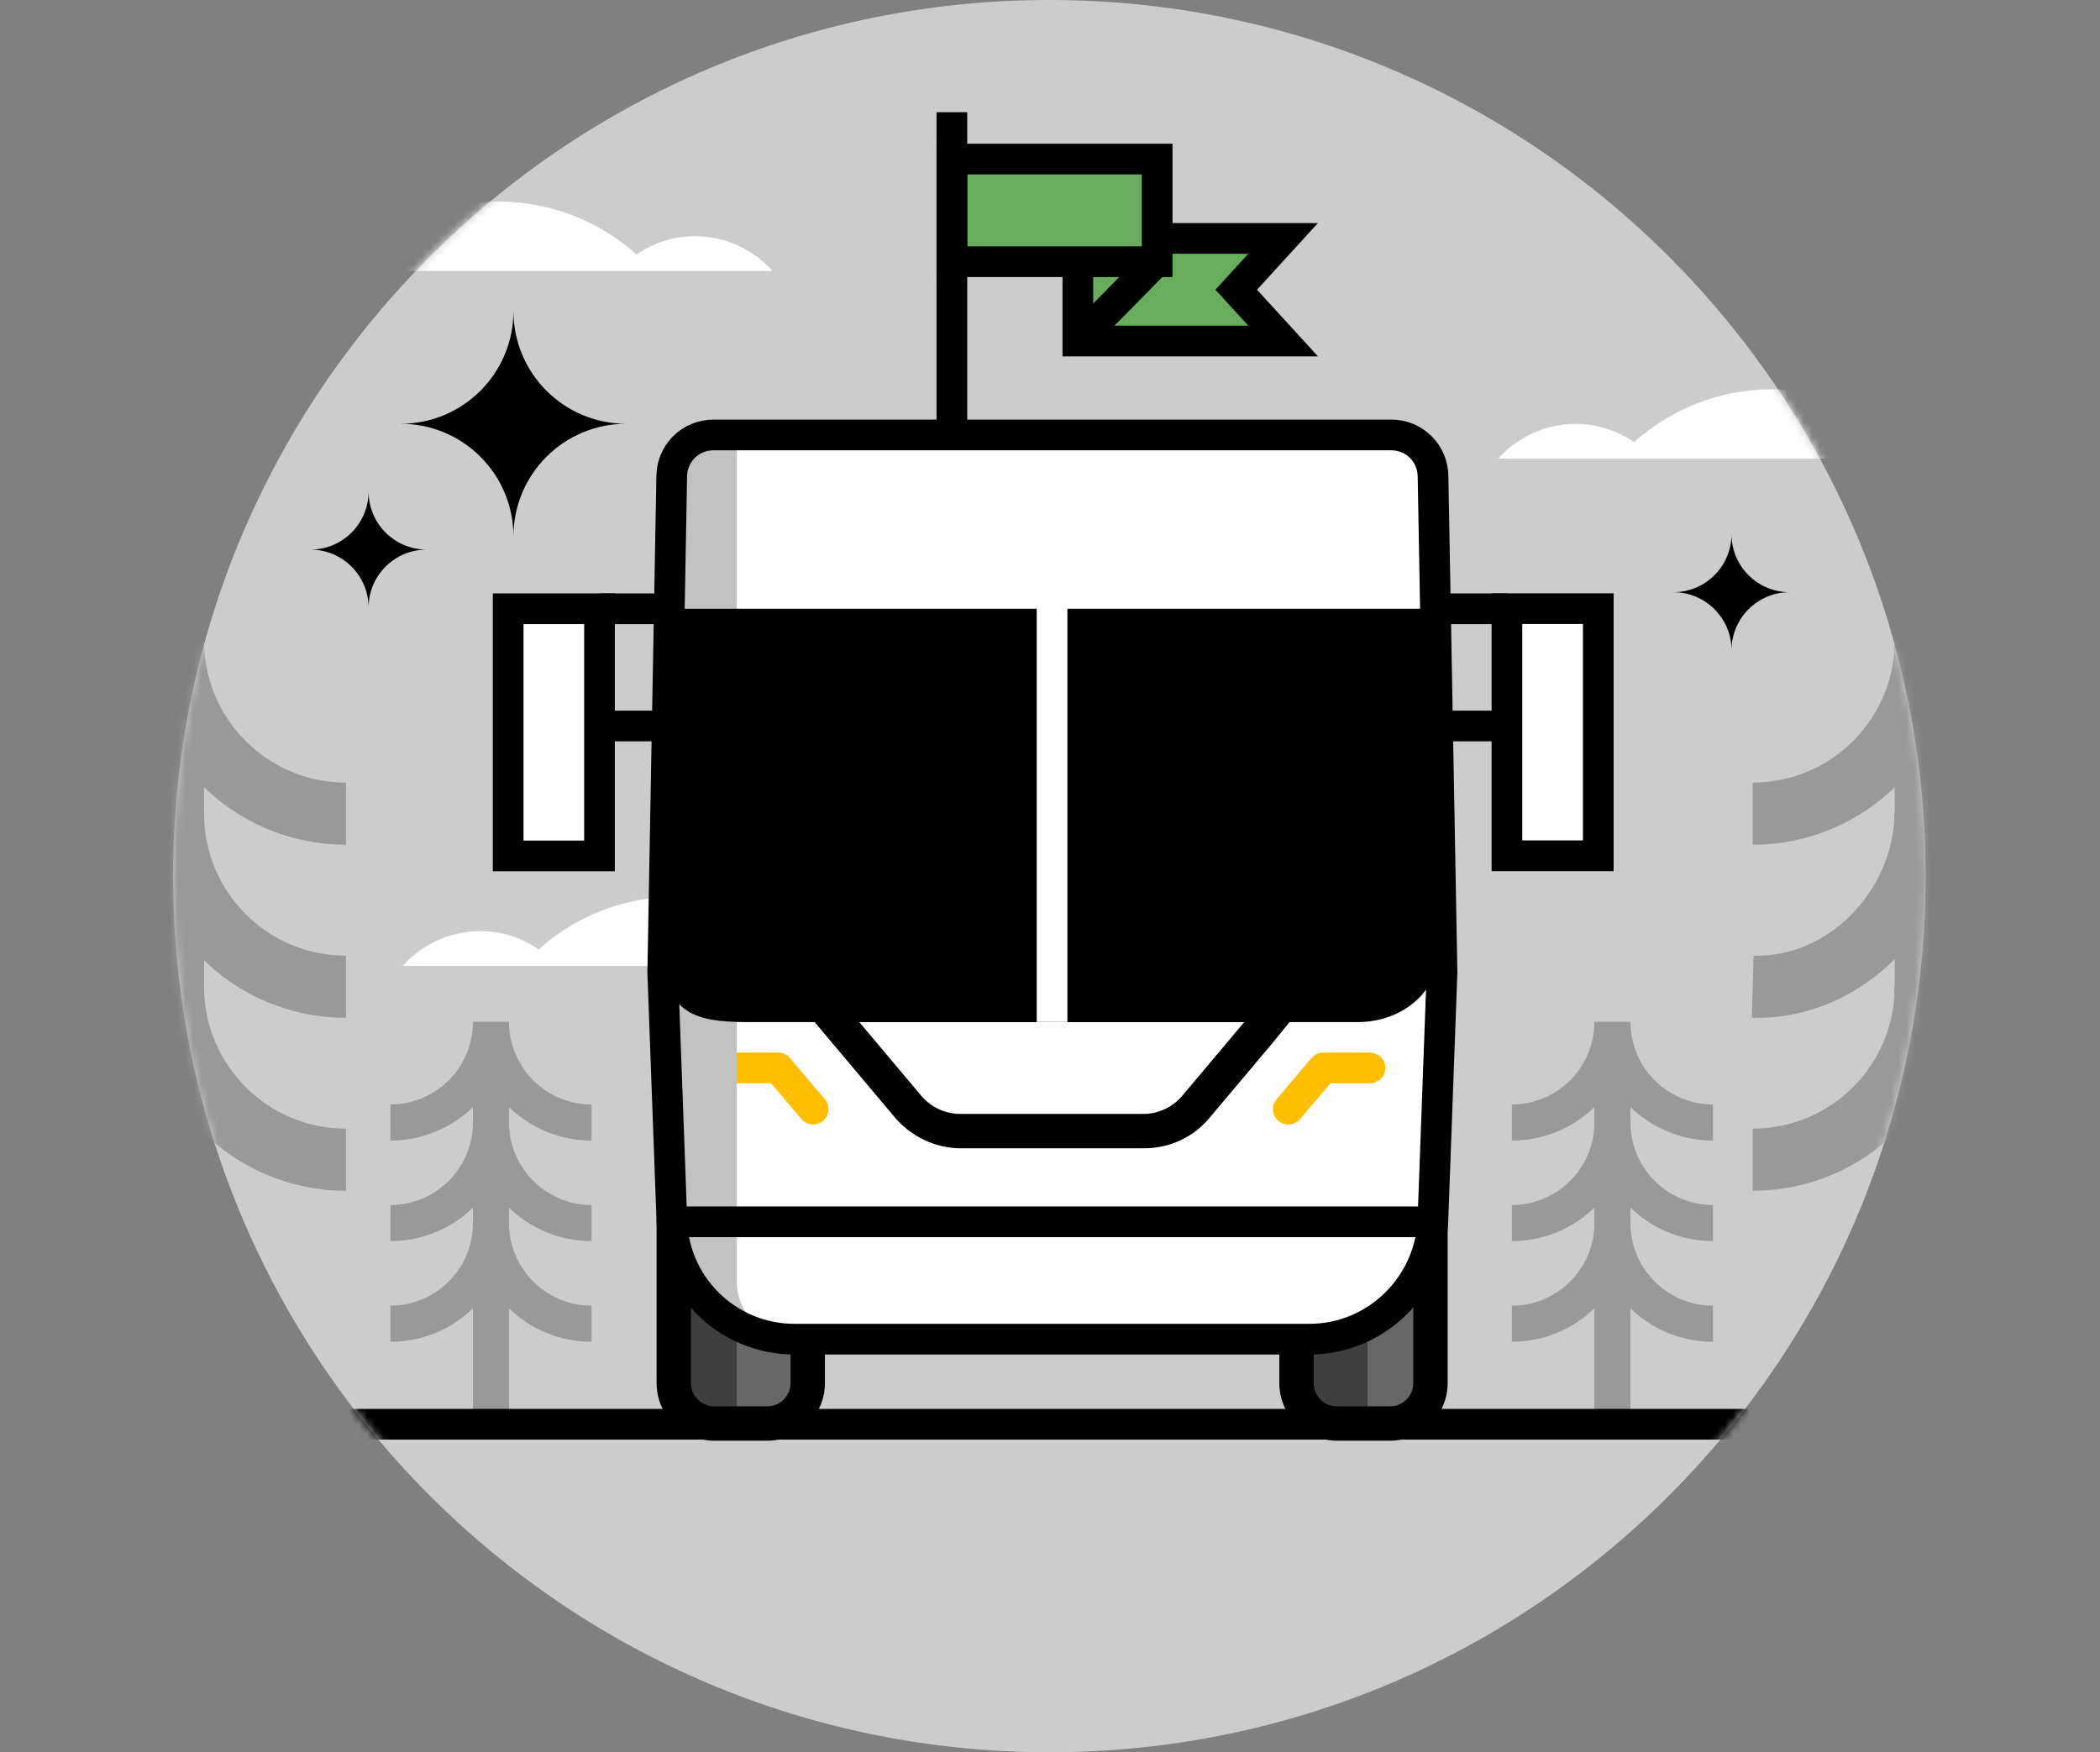<svg width="266" height="222" viewBox="0 0 266 222" fill="none" xmlns="http://www.w3.org/2000/svg">
<rect x="0" y="0" width="266" height="222" fill="#808080" stroke="none"/>
<g clip-path="url(#clip0_3805_21130)">
<path d="M132.919 221.984C194.218 221.984 243.911 172.292 243.911 110.992C243.911 49.693 194.218 0 132.919 0C71.62 0 21.927 49.693 21.927 110.992C21.927 172.292 71.62 221.984 132.919 221.984Z" fill="#CCCCCC"/>
<path d="M204.24 129.468C204.24 136.497 198.532 142.204 191.503 142.204" stroke="#999999" stroke-width="4.572" stroke-miterlimit="10"/>
<path d="M204.24 129.468C204.24 136.497 209.947 142.204 216.977 142.204" stroke="#999999" stroke-width="4.572" stroke-miterlimit="10"/>
<path d="M204.24 142.204C204.24 149.234 198.532 154.941 191.503 154.941" stroke="#999999" stroke-width="4.572" stroke-miterlimit="10"/>
<path d="M204.24 142.204C204.24 149.234 209.947 154.941 216.977 154.941" stroke="#999999" stroke-width="4.572" stroke-miterlimit="10"/>
<path d="M204.24 154.957C204.24 161.986 198.532 167.694 191.503 167.694" stroke="#999999" stroke-width="4.572" stroke-miterlimit="10"/>
<path d="M204.24 154.957C204.24 161.986 209.947 167.694 216.977 167.694" stroke="#999999" stroke-width="4.572" stroke-miterlimit="10"/>
<path d="M204.24 129.468V180.43" stroke="#999999" stroke-width="4.572" stroke-miterlimit="10"/>
<path d="M62.191 129.468C62.191 136.497 56.484 142.204 49.454 142.204" stroke="#999999" stroke-width="4.572" stroke-miterlimit="10"/>
<path d="M62.191 129.468C62.191 136.497 67.899 142.204 74.928 142.204" stroke="#999999" stroke-width="4.572" stroke-miterlimit="10"/>
<path d="M62.191 142.204C62.191 149.234 56.484 154.941 49.455 154.941" stroke="#999999" stroke-width="4.572" stroke-miterlimit="10"/>
<path d="M62.191 142.204C62.191 149.234 67.899 154.941 74.928 154.941" stroke="#999999" stroke-width="4.572" stroke-miterlimit="10"/>
<path d="M62.191 154.957C62.191 161.986 56.484 167.694 49.455 167.694" stroke="#999999" stroke-width="4.572" stroke-miterlimit="10"/>
<path d="M62.191 154.957C62.191 161.986 67.899 167.694 74.928 167.694" stroke="#999999" stroke-width="4.572" stroke-miterlimit="10"/>
<path d="M62.191 129.468V180.43" stroke="#999999" stroke-width="4.572" stroke-miterlimit="10"/>
<mask id="mask0_3805_21130" style="mask-type:luminance" maskUnits="userSpaceOnUse" x="21" y="0" width="223" height="185">
<path d="M216.401 184.147C234.115 164.257 243.912 137.306 243.912 111.054C243.928 49.765 194.225 0.062 132.92 0.062C71.615 0.062 21.912 49.765 21.912 111.07C21.912 137.321 31.212 163.619 49.439 184.163H216.401V184.147Z" fill="white"/>
</mask>
<g mask="url(#mask0_3805_21130)">
<path d="M21.913 81.164C21.913 93.263 12.1 103.076 0 103.076" stroke="#999999" stroke-width="7.869" stroke-miterlimit="10"/>
<path d="M21.913 81.164C21.913 93.263 31.726 103.076 43.825 103.076" stroke="#999999" stroke-width="7.869" stroke-miterlimit="10"/>
<path d="M21.913 103.092C21.913 115.191 12.1 125.004 0.001 125.004" stroke="#999999" stroke-width="7.869" stroke-miterlimit="10"/>
<path d="M21.913 103.092C21.913 115.191 31.726 125.004 43.825 125.004" stroke="#999999" stroke-width="7.869" stroke-miterlimit="10"/>
<path d="M21.913 125.004C21.913 137.103 12.1 146.917 0.001 146.917" stroke="#999999" stroke-width="7.869" stroke-miterlimit="10"/>
<path d="M21.913 125.004C21.913 137.103 31.726 146.917 43.825 146.917" stroke="#999999" stroke-width="7.869" stroke-miterlimit="10"/>
<path d="M21.913 81.164V168.844" stroke="#999999" stroke-width="7.869" stroke-miterlimit="10"/>
<path d="M243.928 81.164C243.928 93.263 234.115 103.076 222.015 103.076" stroke="#999999" stroke-width="7.869" stroke-miterlimit="10"/>
<path d="M243.928 81.164C243.928 93.263 253.741 103.076 265.84 103.076" stroke="#999999" stroke-width="7.869" stroke-miterlimit="10"/>
<path d="M243.928 103.092C243.648 115.347 233.508 125.331 222.015 125.004" stroke="#999999" stroke-width="7.869" stroke-miterlimit="10"/>
<path d="M243.928 103.092C243.928 115.191 253.741 125.004 265.84 125.004" stroke="#999999" stroke-width="7.869" stroke-miterlimit="10"/>
<path d="M243.928 125.004C243.928 137.103 234.115 146.917 222.015 146.917" stroke="#999999" stroke-width="7.869" stroke-miterlimit="10"/>
<path d="M243.928 125.004C243.928 137.103 253.741 146.917 265.84 146.917" stroke="#999999" stroke-width="7.869" stroke-miterlimit="10"/>
<path d="M243.928 81.164V168.844" stroke="#999999" stroke-width="7.869" stroke-miterlimit="10"/>
<path d="M60.854 117.959C63.591 117.959 66.126 118.83 68.226 120.277C72.891 116.109 79.019 113.574 85.768 113.574C93.575 113.574 100.589 116.98 105.41 122.361H51.026C53.436 119.67 56.935 117.959 60.839 117.959H60.854Z" fill="white"/>
<path d="M199.606 53.7C202.343 53.7 204.878 54.571 206.977 56.017C211.642 51.849 217.77 49.315 224.519 49.315C232.326 49.315 239.34 52.72 244.161 58.101H189.777C192.187 55.411 195.686 53.7 199.59 53.7H199.606Z" fill="white"/>
<path d="M88.007 29.922C85.27 29.922 82.735 30.792 80.635 32.239C75.97 28.071 69.843 25.536 63.093 25.536C55.286 25.536 48.272 28.942 43.451 34.323H97.836C95.425 31.632 91.926 29.922 88.022 29.922H88.007Z" fill="white"/>
<path d="M46.266 180.43H219.574" stroke="black" stroke-width="3.888" stroke-miterlimit="10" stroke-linecap="square"/>
</g>
<path d="M90.479 180.43C87.602 180.43 85.347 178.082 85.347 175.298V155.128C85.347 152.251 87.695 149.996 90.479 149.996H97.182C100.059 149.996 102.314 152.344 102.314 155.128V175.298C102.314 178.175 99.966 180.43 97.182 180.43H90.479Z" fill="#3F3F3D"/>
<path d="M97.182 149.996H93.325V180.43H97.182C99.966 180.43 102.314 178.175 102.314 175.298V155.128C102.314 152.344 100.059 149.996 97.182 149.996Z" fill="#676765"/>
<path d="M169.357 180.43C166.573 180.43 164.225 178.175 164.225 175.298V155.128C164.225 152.344 166.48 149.996 169.357 149.996H176.06C178.843 149.996 181.192 152.251 181.192 155.128V175.298C181.192 178.082 178.937 180.43 176.06 180.43H169.357Z" fill="#676765"/>
<path d="M169.357 149.996H173.214V180.43H169.357C166.573 180.43 164.225 178.175 164.225 175.298V155.128C164.225 152.344 166.48 149.996 169.357 149.996Z" fill="#3F3F3D"/>
<path d="M97.183 152.08C98.831 152.08 100.137 153.386 100.137 155.035V175.205C100.137 176.853 98.831 178.16 97.183 178.16H90.48C88.831 178.16 87.525 176.853 87.525 175.205V155.035C87.525 153.386 88.831 152.08 90.48 152.08H97.183ZM97.183 147.725H90.48C86.39 147.725 83.17 151.022 83.17 155.035V175.205C83.17 179.295 86.467 182.514 90.48 182.514H97.183C101.273 182.514 104.492 179.217 104.492 175.205V155.035C104.492 151.038 101.195 147.725 97.183 147.725Z" fill="black"/>
<path d="M176.06 152.08C177.709 152.08 179.015 153.386 179.015 155.035V175.205C179.015 176.853 177.709 178.16 176.06 178.16H169.357C167.709 178.16 166.403 176.853 166.403 175.205V155.035C166.403 153.386 167.709 152.08 169.357 152.08H176.06ZM176.06 147.725H169.357C165.267 147.725 162.048 151.022 162.048 155.035V175.205C162.048 179.295 165.361 182.514 169.357 182.514H176.06C180.15 182.514 183.369 179.217 183.369 175.205V155.035C183.369 151.038 180.072 147.725 176.06 147.725Z" fill="black"/>
<path d="M165.874 169.653H100.651C92.035 169.653 85.084 162.702 85.084 154.086L83.948 123.216L85.084 60.403C85.084 57.448 87.432 55.1 90.387 55.1H176.216C179.171 55.1 181.519 57.448 181.519 60.403L182.655 123.216L181.519 154.086C181.426 162.608 174.474 169.653 165.859 169.653H165.874Z" fill="white"/>
<path d="M102.999 140.509L98.567 135.284H92.657" stroke="#FFBE00" stroke-width="3.888" stroke-linecap="round" stroke-linejoin="round"/>
<g style="mix-blend-mode:multiply">
<path d="M90.387 55.1C87.432 55.1 85.084 57.448 85.084 60.403L83.948 123.216L85.084 154.086C85.084 162.562 91.833 169.435 100.277 169.638C96.405 169.435 93.326 166.247 93.326 162.313V55.1H90.387Z" fill="#C2C2C1"/>
</g>
<path d="M121.614 143.293C119.001 143.293 116.575 142.158 114.911 140.167L104.211 127.29H162.312L151.535 140.167C149.887 142.173 147.445 143.293 144.832 143.293H121.614Z" fill="white"/>
<path d="M157.616 129.468L149.793 138.767C148.58 140.245 146.745 141.116 144.832 141.116H121.614C119.701 141.116 117.881 140.245 116.653 138.767L108.83 129.468H157.616ZM166.916 125.113H99.515L105.518 132.251L113.34 141.551C115.424 143.993 118.472 145.47 121.691 145.47H144.91C148.129 145.47 151.177 144.086 153.261 141.551L161.084 132.251L166.916 125.113Z" fill="black"/>
<path d="M163.183 140.509L167.616 135.284H173.525" stroke="#FFBE00" stroke-width="3.888" stroke-linecap="round" stroke-linejoin="round"/>
<path d="M86.312 154.786H179.544" stroke="black" stroke-width="3.888" stroke-miterlimit="10" stroke-linecap="round"/>
<path d="M181.442 77.121H85.084L83.948 119.561C83.948 128.177 87.51 129.483 94.725 129.483H171.955C177.694 129.483 182.484 125.564 182.484 119.561L181.442 77.121Z" fill="black"/>
<path d="M133.262 71.631V129.468" stroke="white" stroke-width="3.888" stroke-miterlimit="10"/>
<path d="M165.874 169.653H100.651C92.035 169.653 85.084 162.702 85.084 154.086L83.948 123.216L85.084 60.403C85.084 57.448 87.432 55.1 90.387 55.1H176.216C179.171 55.1 181.519 57.448 181.519 60.403L182.655 123.216L181.519 154.086C181.426 162.608 174.474 169.653 165.859 169.653H165.874Z" stroke="black" stroke-width="3.888" stroke-miterlimit="10" stroke-linecap="round"/>
<path d="M162.53 43.202H136.528V30.201H162.53L156.589 36.702L162.53 43.202Z" fill="#67AD5B" stroke="black" stroke-width="3.888" stroke-miterlimit="10" stroke-linecap="round"/>
<path d="M146.574 20.155H120.572V33.156H146.574V20.155Z" fill="#67AD5B" stroke="black" stroke-width="3.888" stroke-miterlimit="10" stroke-linecap="round"/>
<path d="M120.572 55.1V14.214" stroke="black" stroke-width="3.888" stroke-linejoin="round"/>
<path d="M146.559 33.001L136.528 43.203" stroke="black" stroke-width="3.888" stroke-miterlimit="10"/>
<path d="M75.938 77.121H64.368V108.426H75.938V77.121Z" fill="white" stroke="black" stroke-width="3.888" stroke-miterlimit="10" stroke-linecap="round"/>
<path d="M75.938 77.121H85.082" stroke="black" stroke-width="3.888" stroke-miterlimit="10"/>
<path d="M75.938 91.972H85.082" stroke="black" stroke-width="3.888" stroke-miterlimit="10"/>
<path d="M190.88 108.411H202.451V77.105H190.88V108.411Z" fill="white" stroke="black" stroke-width="3.888" stroke-miterlimit="10" stroke-linecap="round"/>
<path d="M190.865 77.121H181.721" stroke="black" stroke-width="3.888" stroke-miterlimit="10"/>
<path d="M190.865 91.972H181.721" stroke="black" stroke-width="3.888" stroke-miterlimit="10"/>
<path d="M65.037 39.408C65.037 47.292 71.429 53.684 79.313 53.684C71.429 53.684 65.037 60.076 65.037 67.961C65.037 60.076 58.645 53.684 50.761 53.684C58.645 53.684 65.037 47.292 65.037 39.408Z" fill="black"/>
<path d="M46.686 62.269C46.686 66.328 49.983 69.625 54.042 69.625C49.983 69.625 46.686 72.922 46.686 76.981C46.686 72.922 43.389 69.625 39.33 69.625C43.389 69.625 46.686 66.328 46.686 62.269Z" fill="black"/>
<path d="M219.325 67.665C219.325 71.724 222.622 75.021 226.681 75.021C222.622 75.021 219.325 78.318 219.325 82.377C219.325 78.318 216.028 75.021 211.969 75.021C216.028 75.021 219.325 71.724 219.325 67.665Z" fill="black"/>
</g>
<defs>
<clipPath id="clip0_3805_21130">
<rect width="266" height="222" fill="white"/>
</clipPath>
</defs>
</svg>
